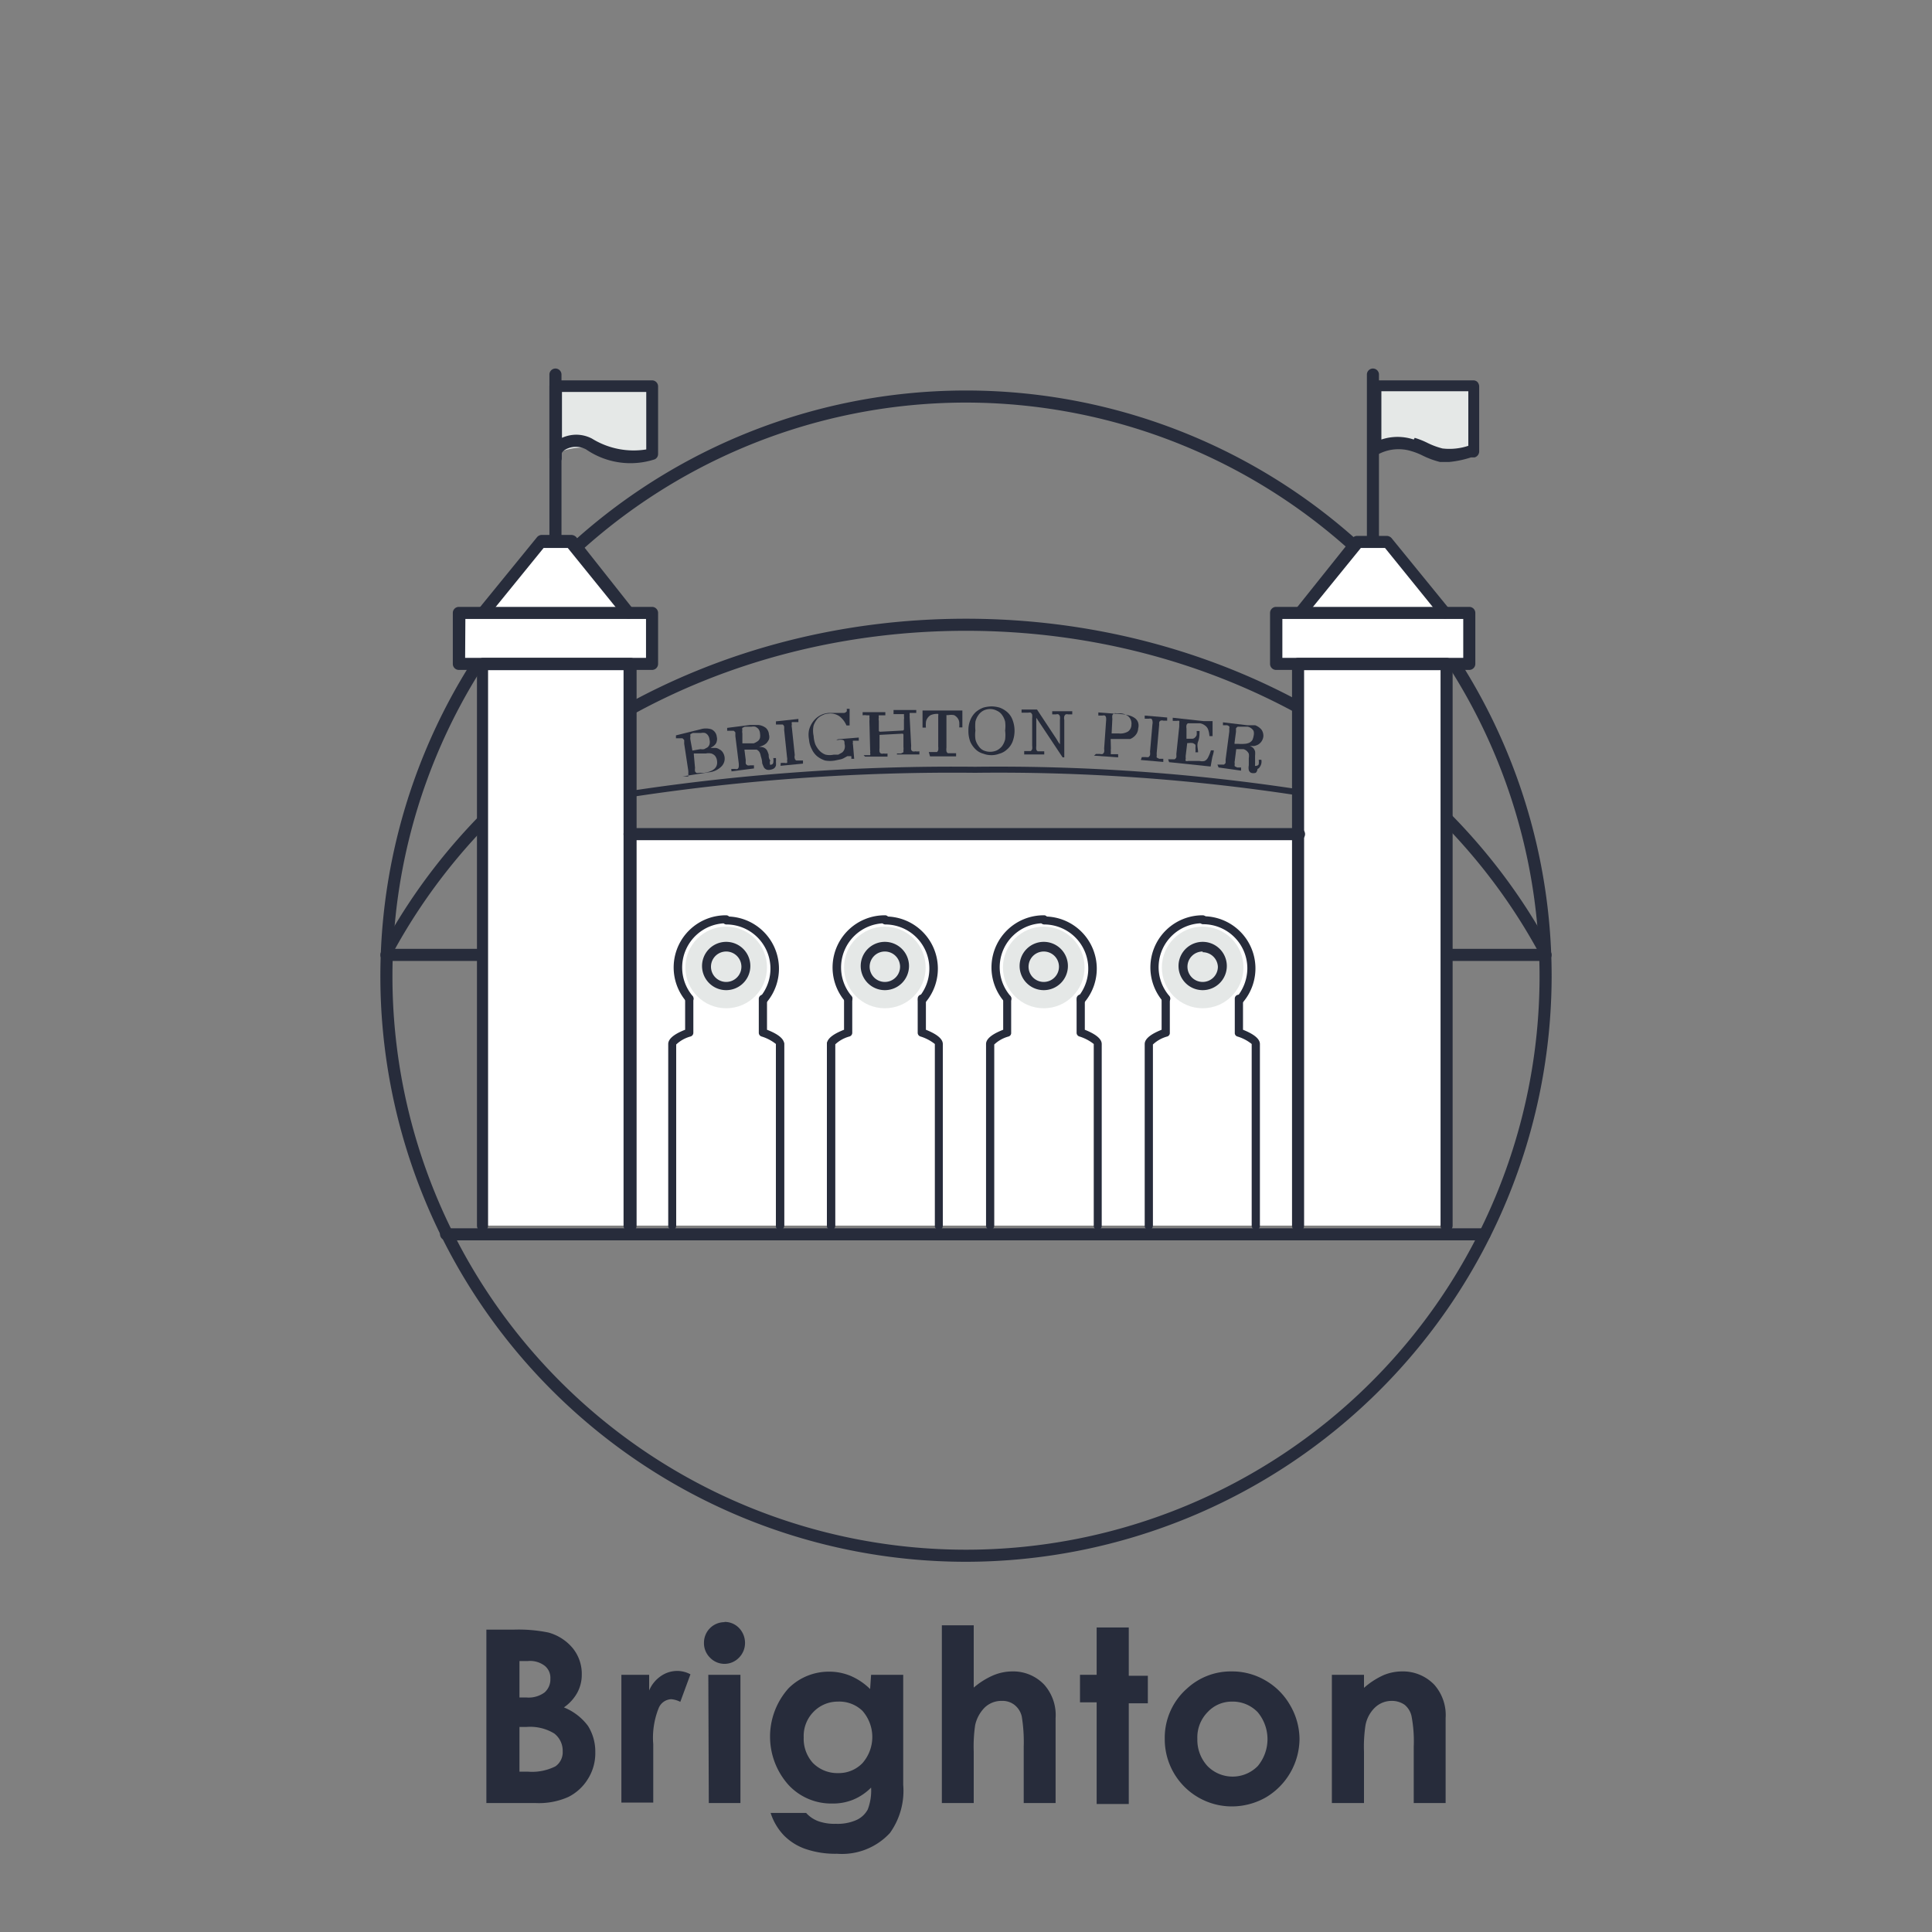 <svg xmlns="http://www.w3.org/2000/svg" id="&#x5716;&#x5C64;_1" data-name="&#x5716;&#x5C64; 1" viewBox="0 0 80 80"><rect x="0" y="0" width="80" height="80" fill="#808080" stroke="none"/><defs><style>.cls-1{fill:#272c3b;}.cls-2{fill:#e5e8e7;}.cls-3{fill:#fff;}</style></defs><title>brighton-asia1010</title><path class="cls-1" d="M20.14,74.66V67.48h1.13a6.16,6.16,0,0,1,1.44.12,2,2,0,0,1,1,.64,1.68,1.68,0,0,1,.38,1.09,1.57,1.57,0,0,1-.18.75,1.79,1.79,0,0,1-.56.62,2.32,2.32,0,0,1,1,.77,2,2,0,0,1,.3,1.09,2,2,0,0,1-.31,1.11,2,2,0,0,1-.81.74,3,3,0,0,1-1.36.25Zm1.37-5.88v1.51h.3a1.11,1.11,0,0,0,.74-.21.72.72,0,0,0,.24-.57.64.64,0,0,0-.23-.53,1,1,0,0,0-.7-.2Zm0,2.73v1.85h.34A2.15,2.15,0,0,0,23,73.14a.71.71,0,0,0,.3-.62.9.9,0,0,0-.35-.74,1.92,1.92,0,0,0-1.16-.27Z"></path><path class="cls-1" d="M25.73,69.35h1.15V70a1.35,1.35,0,0,1,.49-.6,1.18,1.18,0,0,1,.67-.21,1.15,1.15,0,0,1,.55.14l-.42,1.14a1,1,0,0,0-.38-.11.59.59,0,0,0-.52.38,3.3,3.3,0,0,0-.22,1.49v2.41H25.73Z"></path><path class="cls-1" d="M30,67.16a.82.82,0,0,1,.6.25.89.89,0,0,1,.25.62.86.86,0,0,1-.25.61.83.83,0,0,1-1.2,0,.84.84,0,0,1-.25-.62.85.85,0,0,1,.85-.85Zm-.67,2.19h1.33v5.31H29.35Z"></path><path class="cls-1" d="M36.07,69.35H37.4V73.9a3,3,0,0,1-.55,2,2.7,2.7,0,0,1-2.19.86,3.8,3.8,0,0,1-1.31-.2,2.31,2.31,0,0,1-.9-.57,2.41,2.41,0,0,1-.54-.92h1.47a1.27,1.27,0,0,0,.5.34,2,2,0,0,0,.73.11,1.91,1.91,0,0,0,.86-.16,1,1,0,0,0,.46-.43,2.17,2.17,0,0,0,.14-.91,2.25,2.25,0,0,1-.74.5,2.21,2.21,0,0,1-.87.16,2.41,2.41,0,0,1-1.81-.77,3,3,0,0,1,0-4,2.36,2.36,0,0,1,1.69-.69,2.29,2.29,0,0,1,.87.17,2.62,2.62,0,0,1,.82.55Zm-1.38,1.11a1.39,1.39,0,0,0-1,.42,1.42,1.42,0,0,0-.41,1.06A1.49,1.49,0,0,0,33.66,73a1.42,1.42,0,0,0,1.05.42,1.36,1.36,0,0,0,1-.41,1.64,1.64,0,0,0,0-2.17A1.38,1.38,0,0,0,34.69,70.46Z"></path><path class="cls-1" d="M39,67.3h1.32v2.58a3.15,3.15,0,0,1,.79-.5,2.05,2.05,0,0,1,.8-.17,1.77,1.77,0,0,1,1.33.55,1.9,1.9,0,0,1,.47,1.39v3.51H42.39V72.33a6.56,6.56,0,0,0-.08-1.25.85.85,0,0,0-.31-.49.81.81,0,0,0-.52-.16,1,1,0,0,0-.7.27,1.48,1.48,0,0,0-.4.73,6,6,0,0,0-.06,1.1v2.13H39Z"></path><path class="cls-1" d="M45.41,67.39h1.33v2h.79v1.14h-.79v4.17H45.41V70.49h-.69V69.35h.69Z"></path><path class="cls-1" d="M51,69.21a2.72,2.72,0,0,1,1.41.38,2.75,2.75,0,0,1,1,1A2.81,2.81,0,0,1,53.81,72a2.84,2.84,0,0,1-1.4,2.43A2.86,2.86,0,0,1,51,74.8,2.78,2.78,0,0,1,48.23,72a2.71,2.71,0,0,1,.92-2.08A2.67,2.67,0,0,1,51,69.21Zm0,1.25a1.36,1.36,0,0,0-1,.44,1.49,1.49,0,0,0-.42,1.1A1.6,1.6,0,0,0,50,73.13a1.46,1.46,0,0,0,2.08,0,1.74,1.74,0,0,0,0-2.23A1.43,1.43,0,0,0,51,70.46Z"></path><path class="cls-1" d="M55.15,69.35h1.33v.54a3.21,3.21,0,0,1,.82-.53,2,2,0,0,1,.75-.15,1.8,1.8,0,0,1,1.34.55,1.9,1.9,0,0,1,.47,1.39v3.51H58.54V72.33a5.58,5.58,0,0,0-.09-1.26.84.84,0,0,0-.29-.48.92.92,0,0,0-.53-.16,1,1,0,0,0-.69.27,1.36,1.36,0,0,0-.4.75,5.89,5.89,0,0,0-.06,1.08v2.13H55.15Z"></path><path class="cls-1" d="M63.93,39.56a.26.26,0,0,1-.22-.13C59.24,31.22,50.15,26.12,40,26.12S20.79,31.2,16.31,39.38a.25.25,0,0,1-.34.1.24.24,0,0,1-.09-.34C20.44,30.8,29.69,25.62,40,25.62s19.59,5.2,24.15,13.57a.26.26,0,0,1-.1.34Z"></path><path class="cls-1" d="M40,64.67A24.25,24.25,0,1,1,64.25,40.42,24.28,24.28,0,0,1,40,64.67Zm0-48A23.75,23.75,0,1,0,63.75,40.42,23.77,23.77,0,0,0,40,16.67Z"></path><path class="cls-1" d="M20,39.79H16a.25.25,0,0,1,0-.5H20a.25.25,0,0,1,0,.5Z"></path><path class="cls-1" d="M64,39.79H60a.25.25,0,0,1,0-.5h4a.25.25,0,1,1,0,.5Z"></path><path class="cls-1" d="M18.47,51.36a.26.26,0,0,1-.25-.25.25.25,0,0,1,.25-.25h43a.25.25,0,0,1,0,.5Z"></path><path class="cls-1" d="M28.23,32.15l.17,0a.31.31,0,0,0,.1,0,.19.19,0,0,0,0-.09.86.86,0,0,0,0-.15l-.17-1.12a1.55,1.55,0,0,0,0-.15l-.07-.07-.11,0-.16,0,0-.12L29,30.2a.76.76,0,0,1,.46,0,.38.38,0,0,1,.22.31.35.35,0,0,1,0,.18.26.26,0,0,1-.06.13.41.41,0,0,1-.1.09l-.1.06-.08,0s0,0,0,0h.16l.14,0a.34.34,0,0,1,.15.06.33.33,0,0,1,.13.11.47.47,0,0,1,.08.19.46.46,0,0,1-.14.42.84.84,0,0,1-.52.23l-1.08.17Zm.44-1.07a0,0,0,0,0,0,0l.34-.06a.4.4,0,0,0,.15,0l.13-.07a.25.25,0,0,0,.09-.13.38.38,0,0,0,0-.19.36.36,0,0,0-.07-.19.27.27,0,0,0-.12-.09.41.41,0,0,0-.16,0l-.18,0-.16,0-.1.05a.18.18,0,0,0,0,.09.38.38,0,0,0,0,.15Zm.11.72a.47.47,0,0,0,0,.14.16.16,0,0,0,.07.07L29,32l.16,0c.4-.06.57-.23.53-.5a.4.4,0,0,0-.08-.2.34.34,0,0,0-.16-.1.53.53,0,0,0-.22,0l-.26,0-.24,0a0,0,0,0,0,0,.05Z"></path><path class="cls-1" d="M30.28,31.84l.16,0a.19.19,0,0,0,.1,0,.13.13,0,0,0,.05-.09.82.82,0,0,0,0-.14l-.14-1.13q0-.09,0-.15a.23.23,0,0,0-.07-.07l-.1,0h-.17l0-.12.95-.12.19,0h.15a.61.61,0,0,1,.31.12.39.39,0,0,1,.13.27.36.36,0,0,1,0,.21.65.65,0,0,1-.1.15.56.56,0,0,1-.15.1l-.16.06h0s0,0,0,0,0,0,0,0h.07a.31.31,0,0,1,.17.05.27.27,0,0,1,.1.11,1.38,1.38,0,0,1,.06.16c0,.07,0,.14.05.22s0,0,0,.06a.14.14,0,0,0,0,.07s0,0,0,.06a.07.07,0,0,0,.06,0s.06,0,.08-.08a.6.6,0,0,0,0-.19l.11,0a.92.92,0,0,1,0,.16.77.77,0,0,1,0,.15.26.26,0,0,1-.07.11.34.34,0,0,1-.15.06.29.29,0,0,1-.16,0,.26.26,0,0,1-.11-.08,1.21,1.21,0,0,1-.08-.19q0-.12-.06-.3a.43.43,0,0,0-.06-.17.31.31,0,0,0-.11-.09l-.15,0H31l-.13,0h-.05V31l.06.48a1.06,1.06,0,0,0,0,.14.16.16,0,0,0,.07.07.2.2,0,0,0,.11,0h.16l0,.13-.93.12Zm.46-1.06a.2.2,0,0,0,0,0s0,0,.05,0l.14,0,.28,0a.77.77,0,0,0,.18-.1.26.26,0,0,0,.08-.13.55.55,0,0,0,0-.18.33.33,0,0,0-.07-.19.38.38,0,0,0-.13-.09.39.39,0,0,0-.15,0H31l-.16,0-.1.05a.13.13,0,0,0,0,.09.33.33,0,0,0,0,.14Z"></path><path class="cls-1" d="M32.33,31.59l.16,0a.19.19,0,0,0,.1,0,.13.13,0,0,0,0-.09.33.33,0,0,0,0-.14l-.12-1.14a1.06,1.06,0,0,0,0-.14.17.17,0,0,0-.06-.08l-.11,0h-.17v-.13l.93-.1v.13l-.17,0-.1,0a.13.13,0,0,0,0,.09.32.32,0,0,0,0,.14l.12,1.14a.26.26,0,0,0,0,.14.12.12,0,0,0,.06.08l.11,0h.17v.13l-.93.09Z"></path><path class="cls-1" d="M34.7,30.61l.86-.07v.13l-.15,0-.09,0a.09.09,0,0,0,0,.07.14.14,0,0,0,0,.09l.05.59h-.12a.36.36,0,0,0,0-.11s0,0-.08,0l-.08,0-.11.06a.59.59,0,0,1-.16.07l-.24.05a1.16,1.16,0,0,1-.42,0,1.06,1.06,0,0,1-.33-.18.84.84,0,0,1-.22-.3,1,1,0,0,1-.11-.39,1,1,0,0,1,0-.39,1,1,0,0,1,.16-.34.88.88,0,0,1,.69-.37h.23l.17,0,.13,0,.08,0a.21.21,0,0,0,.1-.06.28.28,0,0,0,0-.11h.12c0,.12,0,.23,0,.35s0,.23,0,.34h-.13a.94.94,0,0,0-.29-.38.66.66,0,0,0-.47-.11.52.52,0,0,0-.22.06.62.62,0,0,0-.22.15.94.94,0,0,0-.16.28,1,1,0,0,0,0,.43,1.28,1.28,0,0,0,.07.35,1,1,0,0,0,.17.26.65.65,0,0,0,.26.17.83.83,0,0,0,.33,0l.19,0,.16-.09a.31.31,0,0,0,.1-.15.36.36,0,0,0,0-.21c0-.08,0-.14-.07-.16a.44.44,0,0,0-.19,0h-.08Z"></path><path class="cls-1" d="M35.76,31.27h.17l.1,0a.13.13,0,0,0,0-.09.53.53,0,0,0,0-.14L36,29.85a.57.57,0,0,0,0-.15.22.22,0,0,0,0-.08l-.11,0a.48.48,0,0,0-.17,0v-.13l.94,0v.13h-.16l-.11,0a.19.19,0,0,0,0,.09.32.32,0,0,0,0,.14l0,.4s0,.05.06.05l.93-.05s.05,0,.05-.06l0-.39a.49.49,0,0,0,0-.15.22.22,0,0,0,0-.08l-.11,0H37V29.4l.94,0v.12l-.16,0-.11,0a.19.19,0,0,0,0,.09.64.64,0,0,0,0,.14l.06,1.14a.61.61,0,0,0,0,.15.11.11,0,0,0,.06.07.18.18,0,0,0,.11,0,.48.48,0,0,0,.17,0v.13l-.93,0V31.2h.17l.1-.05s0,0,0-.08a.57.57,0,0,0,0-.14l0-.5s0-.06-.06-.05l-.93.05s0,0,0,.06l0,.49a.61.61,0,0,0,0,.15.11.11,0,0,0,.06.07.18.18,0,0,0,.11,0,.43.43,0,0,0,.16,0v.13l-.93,0Z"></path><path class="cls-1" d="M38.46,31.14h.23l.11,0a.22.22,0,0,0,.05-.08.61.61,0,0,0,0-.15l0-1.27a.17.17,0,0,0,0-.08.05.05,0,0,0,0,0l0,0h-.08a.71.71,0,0,0-.23.05.37.37,0,0,0-.13.12.36.36,0,0,0-.07.18,1.5,1.5,0,0,0,0,.22h-.14v-.71H39l.42,0,.43,0,0,.7h-.13a1.43,1.43,0,0,0,0-.22.37.37,0,0,0-.08-.18.4.4,0,0,0-.14-.11.75.75,0,0,0-.23,0h-.08l0,0a.05.05,0,0,0,0,0v.08l0,1.27a.57.57,0,0,0,0,.15.16.16,0,0,0,.06.08l.1,0h.24v.13l-1.08,0Z"></path><path class="cls-1" d="M40.1,30.25a1.08,1.08,0,0,1,.09-.46.91.91,0,0,1,.22-.31,1.09,1.09,0,0,1,.31-.18,1.4,1.4,0,0,1,.34-.05,1.26,1.26,0,0,1,.33.05,1,1,0,0,1,.31.18.79.79,0,0,1,.22.31,1.27,1.27,0,0,1,0,.94.81.81,0,0,1-.23.31.73.73,0,0,1-.31.17.94.94,0,0,1-.66,0,.73.73,0,0,1-.31-.17,1,1,0,0,1-.23-.32A1.24,1.24,0,0,1,40.1,30.25Zm.29,0a1.36,1.36,0,0,0,0,.36.73.73,0,0,0,.13.28.49.49,0,0,0,.2.18.68.68,0,0,0,.56,0,.68.68,0,0,0,.21-.17.8.8,0,0,0,.13-.28,1.45,1.45,0,0,0,0-.37,1.4,1.4,0,0,0,0-.37.8.8,0,0,0-.13-.28.51.51,0,0,0-.21-.17.6.6,0,0,0-.27-.07.61.61,0,0,0-.28.06.6.6,0,0,0-.21.18.8.8,0,0,0-.13.28A2,2,0,0,0,40.39,30.26Z"></path><path class="cls-1" d="M42.91,29.72l0-.08,0,0s0,0,0,0h0s0,0,0,0v.1l0,1.15a.57.57,0,0,0,0,.14.12.12,0,0,0,.06.08l.11,0h.16v.13l-.83,0V31.1h.16l.11,0a.18.18,0,0,0,.06-.08.46.46,0,0,0,0-.14l0-1.14a.66.66,0,0,0,0-.15.16.16,0,0,0-.06-.08.23.23,0,0,0-.1,0H42.3v-.13l.64,0,.8,1.21.09.15.06.08,0,.05h0v-.06l0-1a.53.53,0,0,0,0-.14.15.15,0,0,0-.06-.09.15.15,0,0,0-.1,0l-.16,0v-.13l.83,0v.13h-.17a.24.24,0,0,0-.1,0,.16.16,0,0,0-.06.08.32.32,0,0,0,0,.15l0,1.55H44Z"></path><path class="cls-1" d="M45.38,31.22h.17a.2.2,0,0,0,.11,0,.18.18,0,0,0,.06-.08.46.46,0,0,0,0-.14l.08-1.14a.53.53,0,0,0,0-.14.13.13,0,0,0-.05-.09.19.19,0,0,0-.1,0l-.17,0v-.13l.93.07a1.58,1.58,0,0,1,.36.06.67.67,0,0,1,.24.12.36.36,0,0,1,.12.18.42.42,0,0,1,0,.23.47.47,0,0,1-.06.21.53.53,0,0,1-.12.14.6.6,0,0,1-.15.09l-.17,0h-.39l-.25,0s0,0,0,0L46,31a.53.53,0,0,0,0,.14.19.19,0,0,0,0,.09l.12,0,.18,0v.13l-1-.07Zm.65-.85s0,0,0,0l.29,0a.63.63,0,0,0,.39-.08.35.35,0,0,0,.14-.28.4.4,0,0,0-.11-.33.53.53,0,0,0-.34-.14h-.17a.15.15,0,0,0-.1,0,.19.19,0,0,0-.07.08.46.46,0,0,0,0,.14Z"></path><path class="cls-1" d="M47.28,31.35h.17a.35.35,0,0,0,.11,0,.28.28,0,0,0,.06-.08.46.46,0,0,0,0-.14l.1-1.14a.32.32,0,0,0,0-.14.13.13,0,0,0-.05-.09.23.23,0,0,0-.1,0l-.17,0,0-.13.93.08,0,.13h-.16a.18.18,0,0,0-.11,0,.11.11,0,0,0-.06.07A.49.49,0,0,0,48,30l-.1,1.14a.66.66,0,0,0,0,.15.12.12,0,0,0,0,.08l.1.05.17,0v.13l-.93-.08Z"></path><path class="cls-1" d="M48.37,31.44h.17l.1,0a.19.19,0,0,0,.07-.08,1.06,1.06,0,0,0,0-.14l.12-1.14v-.14a.19.19,0,0,0,0-.09.23.23,0,0,0-.1,0l-.17,0,0-.13,1.28.14h.37a0,0,0,0,1,0,0c0,.12,0,.23,0,.33v.29l-.13,0a1,1,0,0,0-.06-.29.37.37,0,0,0-.14-.16.46.46,0,0,0-.19-.08l-.23,0h-.16l-.11,0a.12.12,0,0,0-.06.08.39.39,0,0,0,0,.14l0,.42v0a.05.05,0,0,0,0,0h.24a.16.16,0,0,0,.11-.05.26.26,0,0,0,.07-.1.71.71,0,0,0,0-.17h.12c0,.14,0,.29-.06.44s0,.29,0,.44l-.11,0a1,1,0,0,0,0-.18.4.4,0,0,0,0-.13.3.3,0,0,0-.11-.07.6.6,0,0,0-.18,0h-.05s0,0,0,0l-.06.5a.62.62,0,0,0,0,.15.11.11,0,0,0,0,.09.19.19,0,0,0,.1,0l.16,0,.31,0a.46.46,0,0,0,.21,0,.31.31,0,0,0,.14-.14,1.54,1.54,0,0,0,.12-.3h.12c0,.11-.05.22-.07.33l-.06.34-1.72-.18Z"></path><path class="cls-1" d="M50.41,31.66h.17l.1,0a.23.23,0,0,0,.07-.07s0-.08,0-.14l.15-1.14a.82.82,0,0,0,0-.14.13.13,0,0,0,0-.09.19.19,0,0,0-.1-.05l-.16,0v-.12l1,.12.19,0,.14,0a.62.62,0,0,1,.27.19.44.44,0,0,1,.07.3.47.47,0,0,1-.08.19.49.49,0,0,1-.13.12.58.58,0,0,1-.17.06l-.18,0h-.06s0,0,0,0l.06,0a.38.38,0,0,1,.15.09.4.4,0,0,1,.07.13.9.9,0,0,1,0,.18c0,.06,0,.14,0,.22v.14a.14.14,0,0,0,0,.06.05.05,0,0,0,.05,0,.12.12,0,0,0,.1-.06.74.74,0,0,0,0-.19l.11,0a.4.4,0,0,1,0,.15.35.35,0,0,1-.06.14.18.18,0,0,1-.1.09A.24.24,0,0,1,52,32,.33.33,0,0,1,51.8,32a.2.2,0,0,1-.09-.11.53.53,0,0,1,0-.2c0-.08,0-.18,0-.3a.5.5,0,0,0,0-.18.35.35,0,0,0-.22-.19l-.18,0-.12,0h0s0,0,0,0l-.06.48a.32.32,0,0,0,0,.14.13.13,0,0,0,0,.09l.1.05.16,0v.13l-.93-.13Zm.71-.91s0,0,0,.05l0,0h.14a1.52,1.52,0,0,0,.28,0,.53.53,0,0,0,.2-.05.32.32,0,0,0,.12-.11.69.69,0,0,0,.05-.17.41.41,0,0,0,0-.2.32.32,0,0,0-.11-.12.35.35,0,0,0-.14-.06l-.14,0h-.16l-.11,0a.23.23,0,0,0-.07.07l0,.14Z"></path><path class="cls-1" d="M56.85,22.57a.25.25,0,0,1-.25-.25V15.51a.25.25,0,1,1,.5,0v6.81A.25.25,0,0,1,56.85,22.57Z"></path><path class="cls-2" d="M60.84,18.8a3,3,0,0,1-2.62-.41c-.67-.35-1.37,0-1.37.41V16h4Z"></path><path class="cls-3" d="M61,27.28s0,0,0,0V25.35a4.32,4.32,0,0,1-.54-.05h0a1,1,0,0,1-.9-.45l-.05-.11-.23-.25a11.2,11.2,0,0,0-1.68-2,.53.53,0,0,1-.18-.22h-1a.45.45,0,0,1-.16.32,16.82,16.82,0,0,0-1,1.33c-.3.34-.9.61-1.07,1a.62.62,0,0,1-.56.43c-.74,0-.79.35-.8,1,0,.37,0,.73,0,1.09v0h1v7.22H26.48v-.09c-.28-.08-.36-.34-.39-.68a37.5,37.5,0,0,1,0-6.27l.39-.18a1.37,1.37,0,0,1,.67.08V25.31h0c-.65,0-1.13,0-1.56-.55-.3-.37-.49-.81-.78-1.19s-.72-.67-1-1.05a7.92,7.92,0,0,0-1.24-.24,19.61,19.61,0,0,1-1.27,1.54A14.44,14.44,0,0,1,20,25.19c-.53.42-.8-.05-1,.75-.11.51,0,1-.09,1.55h1V50.75l39.94,0V27.49l.78.11A.51.51,0,0,1,61,27.28Z"></path><circle class="cls-2" cx="30.07" cy="40.06" r="1.69"></circle><circle class="cls-2" cx="36.64" cy="40.06" r="1.69"></circle><circle class="cls-2" cx="43.22" cy="40.06" r="1.69"></circle><circle class="cls-2" cx="49.8" cy="40.06" r="1.69"></circle><path class="cls-2" d="M24.53,18.57c.43.09.85.25,1.28.32A9.66,9.66,0,0,0,27,19v-2.9c-.27,0-.56,0-.83,0-1.06,0-2.13,0-3.19,0h0v2.71A2.49,2.49,0,0,1,24.53,18.57Z"></path><path class="cls-1" d="M60,19.13l-.37,0a3.55,3.55,0,0,1-.71-.26,2.82,2.82,0,0,0-.48-.19h0a1.79,1.79,0,0,0-1.35.12.23.23,0,0,1-.24,0,.24.24,0,0,1-.11-.21V16a.25.25,0,0,1,.24-.25H61a.24.24,0,0,1,.18.07.29.29,0,0,1,.07.18V18.7a.26.26,0,0,1-.19.24l-.15,0A4.19,4.19,0,0,1,60,19.13Zm-1.42-1a3.32,3.32,0,0,1,.55.22,3.13,3.13,0,0,0,.6.22,2.48,2.48,0,0,0,1.07-.11V16.2H57.2v2a2.12,2.12,0,0,1,1.34,0Z"></path><path class="cls-1" d="M26.07,51a.25.25,0,0,1-.25-.25v-23H20.21v23A.25.25,0,0,1,20,51a.25.25,0,0,1-.25-.25V27.49a.26.26,0,0,1,.25-.25h6.11a.25.25,0,0,1,.25.25V50.75A.25.25,0,0,1,26.07,51Z"></path><path class="cls-1" d="M26,25.61a.25.25,0,0,1-.2-.09l-2.29-2.83h-1l-2.3,2.83a.25.25,0,0,1-.35,0,.26.26,0,0,1,0-.36l2.38-2.92a.26.26,0,0,1,.19-.09h1.23a.29.29,0,0,1,.2.09L26.2,25.2a.26.26,0,0,1,0,.36A.27.27,0,0,1,26,25.61Z"></path><path class="cls-1" d="M27,27.74H19a.25.25,0,0,1-.25-.25V25.38a.25.25,0,0,1,.25-.25h8a.25.25,0,0,1,.25.25v2.11A.25.25,0,0,1,27,27.74Zm-7.74-.5h7.49V25.63H19.27Z"></path><path class="cls-1" d="M23,22.57a.25.25,0,0,1-.25-.25V15.51a.25.25,0,0,1,.5,0v6.81A.25.25,0,0,1,23,22.57Z"></path><path class="cls-1" d="M23,19.2a.25.25,0,0,1-.25-.25V16a.25.25,0,0,1,.25-.25h4a.25.25,0,0,1,.25.25V18.8a.24.24,0,0,1-.14.22,3.24,3.24,0,0,1-2.84-.41.89.89,0,0,0-.85,0c-.12.07-.16.14-.16.18V19A.25.25,0,0,1,23,19.2Zm4-.4h0ZM23.85,18a1.42,1.42,0,0,1,.66.16,3.28,3.28,0,0,0,2.25.45V16.23H23.27v1.9A1.46,1.46,0,0,1,23.85,18Z"></path><path class="cls-1" d="M59.9,51a.25.25,0,0,1-.25-.25v-23H54v23a.25.25,0,0,1-.25.25.25.25,0,0,1-.25-.25V27.49a.26.26,0,0,1,.25-.25H59.9a.25.25,0,0,1,.25.25V50.75A.25.25,0,0,1,59.9,51Z"></path><path class="cls-1" d="M59.84,25.61a.25.25,0,0,1-.2-.09l-2.29-2.83h-1l-2.3,2.83a.25.25,0,0,1-.35,0,.26.26,0,0,1,0-.36L56,22.28a.26.26,0,0,1,.19-.09h1.24a.28.28,0,0,1,.19.09L60,25.2a.26.26,0,0,1,0,.36A.27.27,0,0,1,59.84,25.61Z"></path><path class="cls-1" d="M60.84,27.74h-8a.25.25,0,0,1-.25-.25V25.38a.25.25,0,0,1,.25-.25h8a.25.25,0,0,1,.25.25v2.11A.25.25,0,0,1,60.84,27.74Zm-7.74-.5h7.49V25.63H53.1Z"></path><path class="cls-1" d="M53.79,34.79H26.07a.25.25,0,0,1,0-.5H53.79a.25.25,0,0,1,0,.5Z"></path><path class="cls-1" d="M28.54,41.52a.18.18,0,0,1-.13-.06,2.16,2.16,0,0,1,1.66-3.56.16.16,0,0,1,.16.16.16.16,0,0,1-.16.17,1.83,1.83,0,0,0-1.4,3,.17.17,0,0,1,0,.24A.15.15,0,0,1,28.54,41.52Z"></path><path class="cls-1" d="M30.07,41a1,1,0,1,1,1-1A1,1,0,0,1,30.07,41Zm0-1.6a.63.63,0,0,0,0,1.26.63.63,0,0,0,0-1.26Z"></path><path class="cls-1" d="M27.83,50.92a.16.16,0,0,1-.16-.17V43.23c0-.27.39-.47.7-.59V41.35a.16.16,0,0,1,.17-.16.17.17,0,0,1,.17.16v1.41a.16.16,0,0,1-.12.16,1.39,1.39,0,0,0-.59.33v7.5A.16.16,0,0,1,27.83,50.92Z"></path><path class="cls-1" d="M31.59,41.52a.15.15,0,0,1-.11,0,.17.17,0,0,1,0-.24,1.83,1.83,0,0,0-1.39-3,.16.16,0,0,1-.17-.17.16.16,0,0,1,.17-.16,2.16,2.16,0,0,1,1.65,3.56A.16.16,0,0,1,31.59,41.52Z"></path><path class="cls-1" d="M34.41,50.92a.17.17,0,0,1-.17-.17V43.23c0-.27.4-.47.71-.59V41.35a.16.16,0,0,1,.17-.16.17.17,0,0,1,.17.16v1.41a.16.16,0,0,1-.12.16,1.39,1.39,0,0,0-.59.33v7.5A.16.16,0,0,1,34.41,50.92Z"></path><path class="cls-1" d="M32.3,50.92a.16.16,0,0,1-.17-.17V43.23a1.83,1.83,0,0,0-.59-.31.16.16,0,0,1-.12-.16V41.35a.17.17,0,0,1,.17-.16.16.16,0,0,1,.17.16v1.29c.31.12.71.32.71.59v7.52A.17.17,0,0,1,32.3,50.92Z"></path><path class="cls-1" d="M35.12,41.52a.16.16,0,0,1-.13-.06,2.16,2.16,0,0,1,1.65-3.56.16.16,0,0,1,.17.16.16.16,0,0,1-.17.17,1.83,1.83,0,0,0-1.39,3,.17.17,0,0,1,0,.24A.15.15,0,0,1,35.12,41.52Z"></path><path class="cls-1" d="M36.64,41a1,1,0,1,1,1-1A1,1,0,0,1,36.64,41Zm0-1.6a.63.63,0,1,0,0,1.26.63.63,0,0,0,0-1.26Z"></path><path class="cls-1" d="M38.17,41.52a.15.15,0,0,1-.11,0,.17.17,0,0,1,0-.24,1.83,1.83,0,0,0-1.4-3,.17.17,0,0,1-.17-.17.17.17,0,0,1,.17-.16,2.16,2.16,0,0,1,1.66,3.56A.18.18,0,0,1,38.17,41.52Z"></path><path class="cls-1" d="M41,50.92a.17.17,0,0,1-.17-.17V43.23c0-.27.4-.47.71-.59V41.35a.16.16,0,0,1,.17-.16.16.16,0,0,1,.16.16v1.41a.15.15,0,0,1-.11.16,1.39,1.39,0,0,0-.59.33v7.5A.17.17,0,0,1,41,50.92Z"></path><path class="cls-1" d="M38.88,50.92a.16.16,0,0,1-.17-.17V43.23a1.83,1.83,0,0,0-.59-.31.16.16,0,0,1-.12-.16V41.35a.17.17,0,0,1,.34,0v1.29c.3.12.7.32.7.59v7.52A.16.16,0,0,1,38.88,50.92Z"></path><path class="cls-1" d="M41.7,41.52a.16.16,0,0,1-.13-.06,2.16,2.16,0,0,1,1.65-3.56.16.16,0,0,1,.17.16.16.16,0,0,1-.17.17,1.82,1.82,0,0,0-1.39,3,.17.17,0,0,1,0,.24A.17.17,0,0,1,41.7,41.52Z"></path><path class="cls-1" d="M43.22,41a1,1,0,1,1,1-1A1,1,0,0,1,43.22,41Zm0-1.6a.63.63,0,0,0,0,1.26.63.63,0,0,0,0-1.26Z"></path><path class="cls-1" d="M44.75,41.52a.15.15,0,0,1-.11,0,.17.17,0,0,1,0-.24,1.83,1.83,0,0,0-1.4-3,.17.17,0,0,1-.17-.17.17.17,0,0,1,.17-.16,2.16,2.16,0,0,1,1.66,3.56A.19.19,0,0,1,44.75,41.52Z"></path><path class="cls-1" d="M47.57,50.92a.16.16,0,0,1-.17-.17V43.23c0-.27.4-.47.7-.59V41.35a.17.17,0,0,1,.17-.16.16.16,0,0,1,.17.16v1.41a.15.15,0,0,1-.11.16,1.39,1.39,0,0,0-.59.33v7.5A.17.17,0,0,1,47.57,50.92Z"></path><path class="cls-1" d="M45.45,50.92a.16.16,0,0,1-.16-.17V43.23a1.83,1.83,0,0,0-.59-.31.16.16,0,0,1-.12-.16V41.35a.17.17,0,0,1,.34,0v1.29c.3.12.7.32.7.59v7.52A.16.16,0,0,1,45.45,50.92Z"></path><path class="cls-1" d="M48.28,41.52a.16.16,0,0,1-.13-.06A2.16,2.16,0,0,1,49.8,37.9a.17.17,0,0,1,.17.16.17.17,0,0,1-.17.17,1.82,1.82,0,0,0-1.39,3,.17.17,0,0,1,0,.24A.17.17,0,0,1,48.28,41.52Z"></path><path class="cls-1" d="M49.8,41a1,1,0,1,1,1-1A1,1,0,0,1,49.8,41Zm0-1.6a.63.63,0,1,0,.63.63A.63.63,0,0,0,49.8,39.43Z"></path><path class="cls-1" d="M51.33,41.52a.15.15,0,0,1-.11,0,.16.16,0,0,1,0-.24,1.88,1.88,0,0,0,.43-1.18,1.83,1.83,0,0,0-1.83-1.83.17.17,0,0,1-.17-.17.17.17,0,0,1,.17-.16,2.16,2.16,0,0,1,1.65,3.56A.16.16,0,0,1,51.33,41.52Z"></path><path class="cls-1" d="M52,50.92a.17.17,0,0,1-.17-.17V43.23a1.71,1.71,0,0,0-.59-.31.15.15,0,0,1-.11-.16V41.35a.16.16,0,0,1,.17-.16.17.17,0,0,1,.17.16v1.29c.3.12.7.32.7.59v7.52A.16.16,0,0,1,52,50.92Z"></path><path class="cls-1" d="M32.3,50.92a.16.16,0,0,1-.17-.17V43.23a.17.17,0,0,1,.17-.17.18.18,0,0,1,.17.17v7.52A.17.17,0,0,1,32.3,50.92Z"></path><path class="cls-1" d="M34.41,50.92a.17.17,0,0,1-.17-.17V43.23a.18.18,0,0,1,.17-.17.17.17,0,0,1,.17.17v7.52A.16.16,0,0,1,34.41,50.92Z"></path><path class="cls-1" d="M26.13,33a.13.13,0,0,1-.13-.1.14.14,0,0,1,.1-.15,89.27,89.27,0,0,1,14.28-1,82.74,82.74,0,0,1,13.44.94.14.14,0,0,1,.1.15.12.12,0,0,1-.15.1A82,82,0,0,0,40.38,32a88.5,88.5,0,0,0-14.23,1Z"></path></svg>